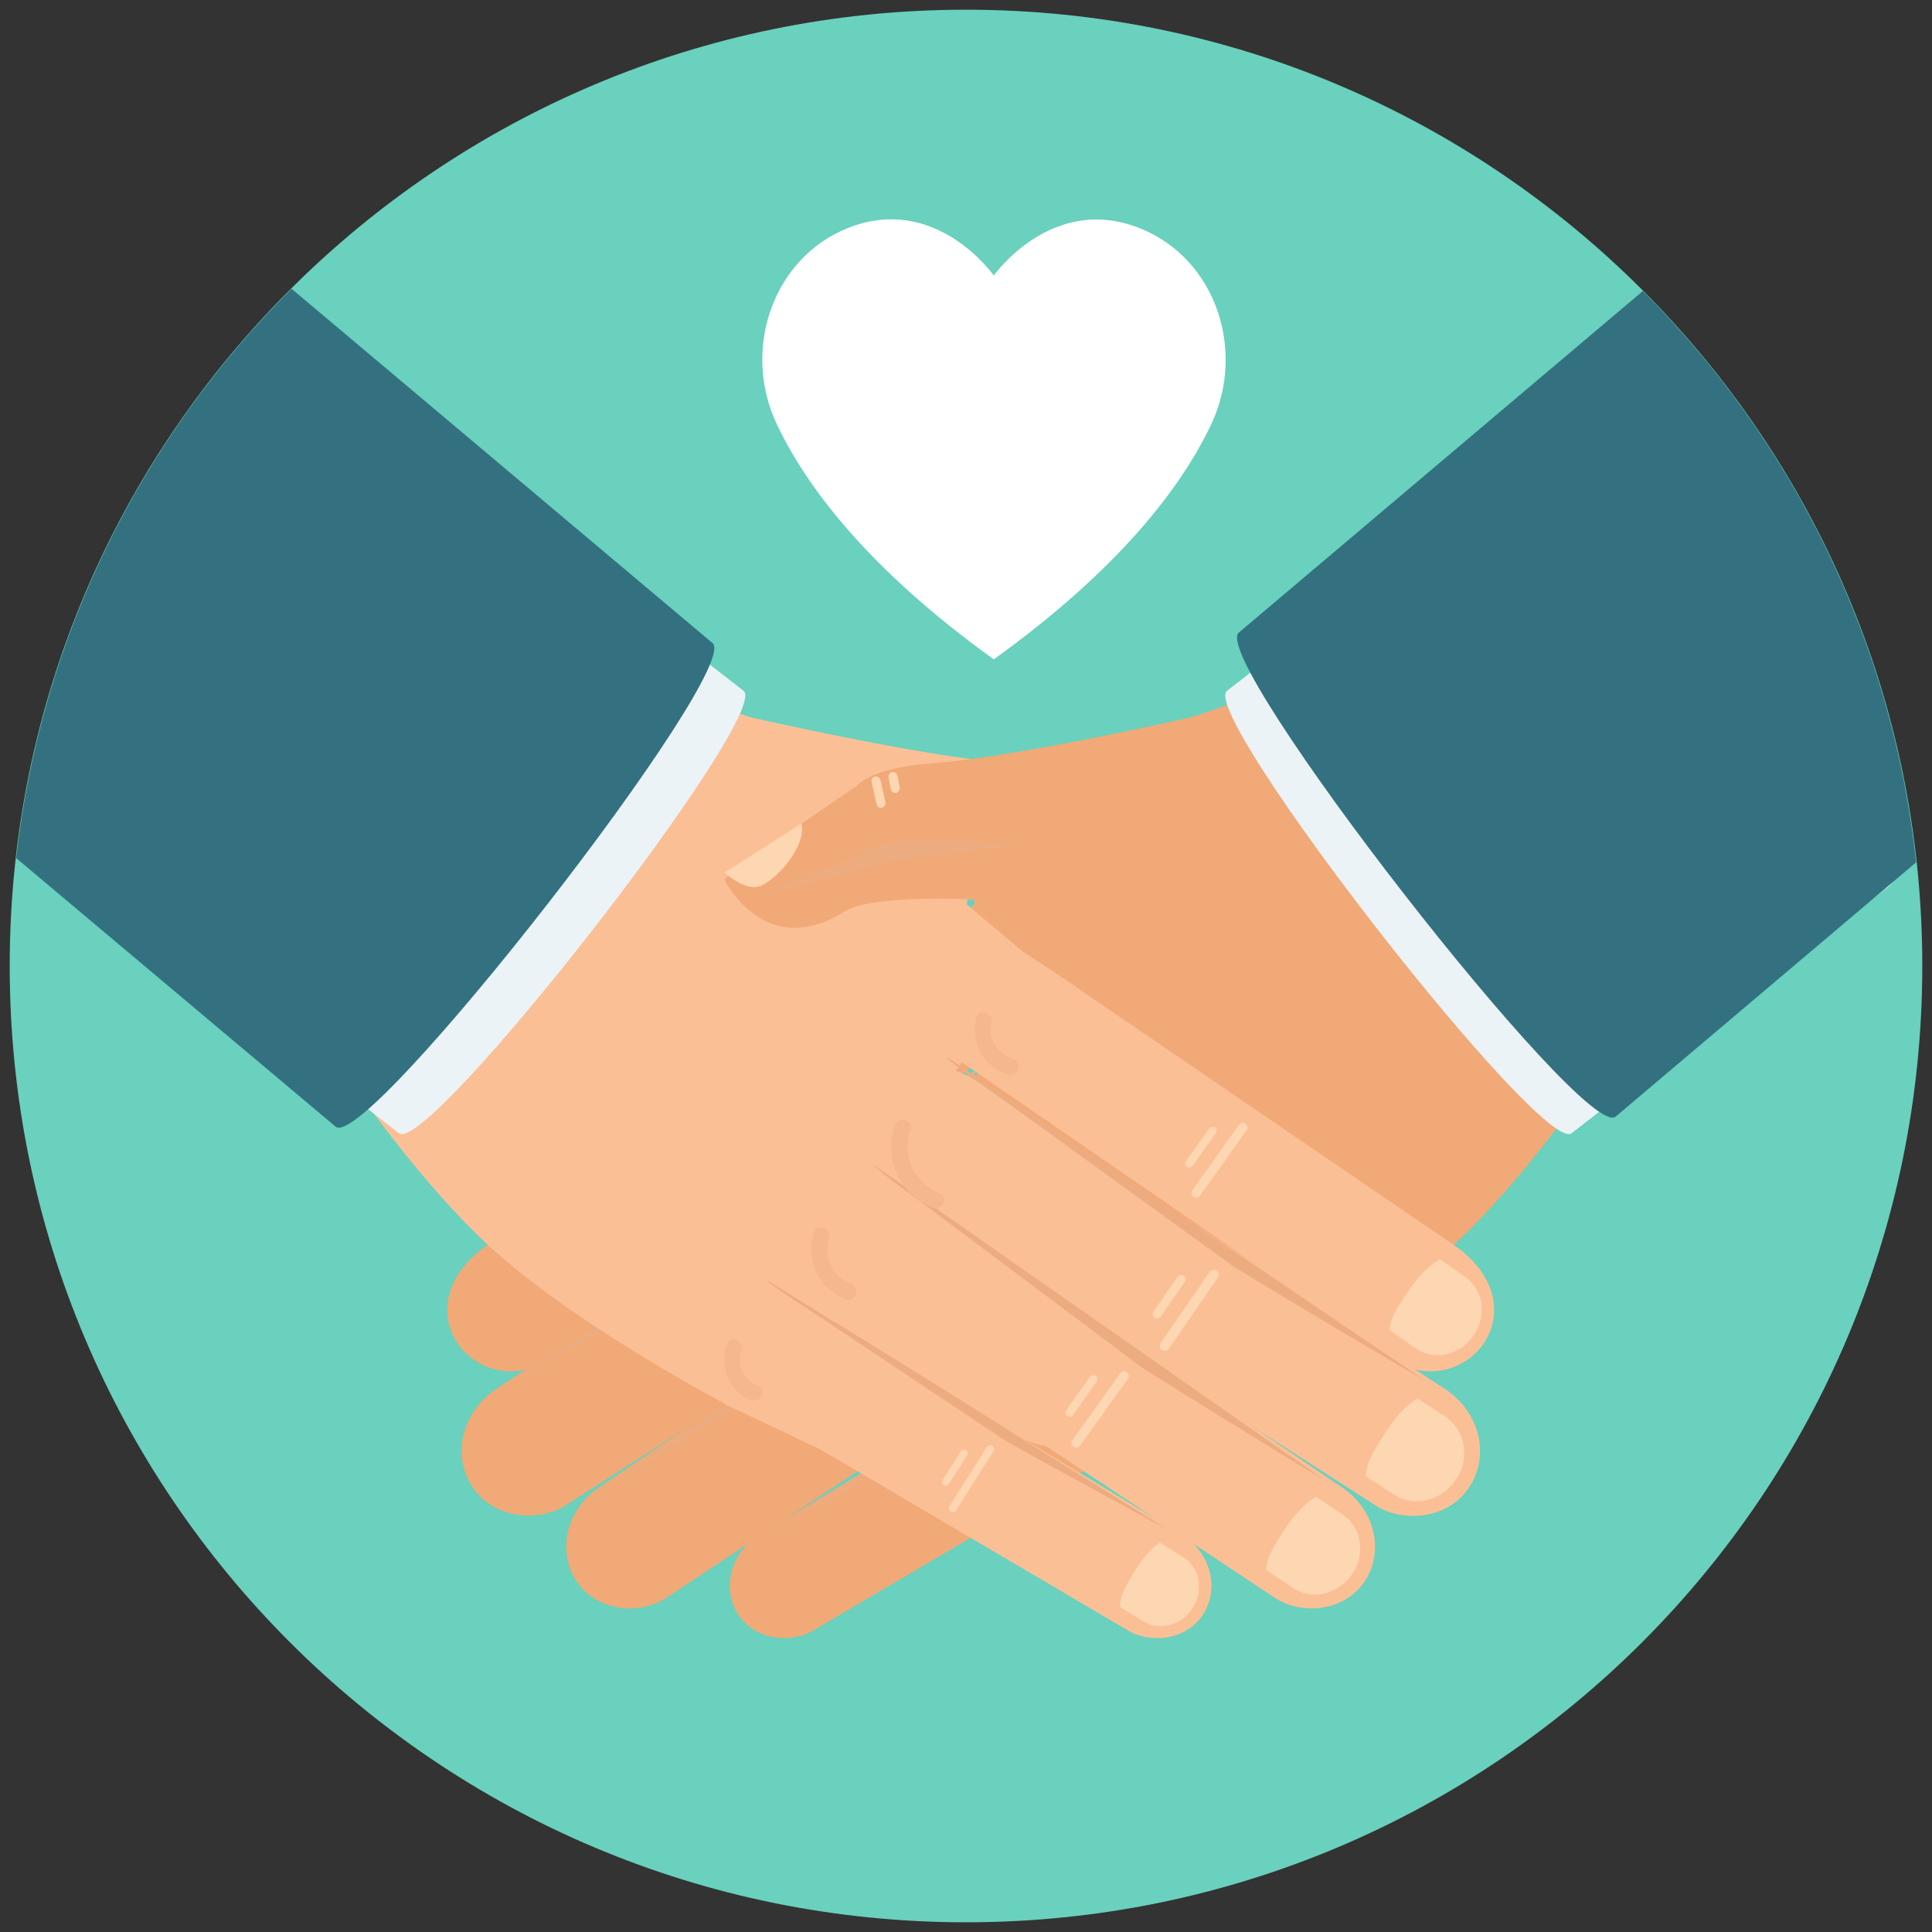 <?xml version="1.0" encoding="utf-8"?>
<!-- Generator: Adobe Illustrator 15.0.0, SVG Export Plug-In . SVG Version: 6.00 Build 0)  -->
<!DOCTYPE svg PUBLIC "-//W3C//DTD SVG 1.1//EN" "http://www.w3.org/Graphics/SVG/1.1/DTD/svg11.dtd">
<svg version="1.1" id="圖層_1" xmlns="http://www.w3.org/2000/svg" xmlns:xlink="http://www.w3.org/1999/xlink" x="0px" y="0px"
	 width="40px" height="40px" viewBox="0 0 40 40" enable-background="new 0 0 40 40" xml:space="preserve">
<rect x="0" y="0" width="40" height="40" fill="#333333" stroke="none"/>
<g>
	<g>
		<path fill="#69D1BD" d="M39.799,20C39.799,9.067,30.935,0.201,20,0.201C9.067,0.201,0.201,9.067,0.201,20
			c0,10.935,8.867,19.799,19.799,19.799C30.935,39.799,39.799,30.935,39.799,20z"/>
		<path fill="#FBBF96" d="M24.836,17.902l-2.386-1.636c0,0-0.304-0.367-1.484-0.456c-1.858-0.134-5.555-0.989-5.555-0.989
			c-2.273,0.678-2.073,2.698-2.073,2.698l5.954,1.141c0,0,2.745-0.216,3.422,0.216c1.661,1.037,2.482-0.67,2.482-0.67L24.836,17.902
			z"/>
		<path fill="#FDD6B2" d="M23.598,17.047l1.589,1.021c0,0-0.359,0.335-0.661,0.295C24.189,18.316,23.479,17.535,23.598,17.047z"/>
		<path fill="#EDAC80" d="M24.599,18.58l-2.858-0.758l-2.688-0.335l1.906-0.103c0,0,0.782-0.056,1.365,0.254
			C22.785,17.885,24.599,18.58,24.599,18.58z"/>
		<g>
			<path fill="#FDD6B2" d="M21.931,16.72c-0.047-0.008-0.077-0.063-0.073-0.111l0.106-0.463c0.016-0.049,0.063-0.079,0.112-0.071
				l0,0c0.047,0.007,0.077,0.063,0.07,0.111l-0.104,0.463C22.035,16.705,21.979,16.737,21.931,16.72L21.931,16.72z"/>
			<path fill="#FDD6B2" d="M21.636,16.417c-0.047-0.016-0.079-0.064-0.072-0.111l0.048-0.249c0.009-0.048,0.065-0.079,0.113-0.072
				l0,0c0.047,0.016,0.079,0.063,0.071,0.112l-0.047,0.248C21.74,16.393,21.684,16.425,21.636,16.417L21.636,16.417z"/>
		</g>
		<path fill="#FBBF96" d="M25.148,29.089c0.693-0.432,2.562-2.313,2.13-3.009l0,0c-0.431-0.694-1.341-0.902-2.034-0.479
			l-5.363,3.271c-0.696,0.431-1.037,1.094-0.607,1.788l0,0c0.431,0.694,0.982,0.701,1.914,0.297L25.148,29.089z"/>
		<path fill="#EDAC80" d="M22.967,27.326l-3.884,2.771c-0.024-0.688,0.287-0.895,0.687-1.142l4.262-2.793
			C23.935,26.304,23.129,27.223,22.967,27.326z"/>
		<g>
			<path fill="#F1A977" d="M18.843,19.849l1.333-1.125l-0.287-2.243l7.085-2.418l6.744,7.191c0,0-1.811,2.849-3.632,4.533
				c-1.819,1.684-5.027,3.353-5.027,3.353L18.843,19.849z"/>
			<path fill="#F1A977" d="M26.681,25.027c0.693-0.431,0.9-1.339,0.479-2.034l0,0c-0.432-0.694-1.342-0.902-2.037-0.479
				l-7.589,4.709c-0.694,0.432-0.91,1.34-0.479,2.035l0,0c0.432,0.694,1.341,0.901,2.035,0.479L26.681,25.027z"/>
		</g>
		<path fill="#EDAC80" d="M20.241,25.914l-3.399,2.595c-0.008-0.583,0.223-0.99,0.623-1.237l3.056-1.972
			C20.423,25.443,20.391,25.811,20.241,25.914z"/>
		<g>
			<path fill="#F1A977" d="M20.017,22.171c0.597-0.423,2.616-1.565,2.194-2.154l0.391-1.948c-0.423-0.591-4.612,2.306-4.946,2.545
				l-7.598,5.187c-0.854,0.607-0.99,1.437-0.567,2.036l0,0c0.423,0.59,1.253,0.735,1.843,0.313L20.017,22.171z"/>
			<path fill="#F1A977" d="M24.947,28.979c0.647-0.288,0.839-1.229,0.511-1.763l0,0c-0.336-0.545-1.078-0.687-1.66-0.326
				l-8.075,4.883c-0.583,0.358-0.784,1.086-0.457,1.629l0,0c0.336,0.542,1.053,0.63,1.524,0.383l8.194-4.821"/>
		</g>
		<path fill="#EDAC80" d="M23.176,27.295l-3.783,2.522c-0.447,0.264-3.615,1.996-3.279,1.788l8.195-5.1
			C24.222,26.624,23.304,27.207,23.176,27.295z"/>
		<path fill="#F1A977" d="M21.492,24.908c0.782-0.383,0.982-1.55,0.543-2.202l0,0c-0.431-0.654-1.357-0.799-2.058-0.326
			l-9.713,6.384c-0.702,0.471-0.919,1.373-0.479,2.027l0,0c0.432,0.646,1.326,0.727,1.893,0.398l9.863-6.32"/>
		<path fill="#EDAC80" d="M19.243,22.905l-4.542,3.287c-0.534,0.354-4.365,2.619-3.958,2.356l9.858-6.665
			C20.496,22.035,19.395,22.793,19.243,22.905z"/>
		<path fill="#F1A977" d="M23.017,26.967c0.733-0.375,0.911-1.493,0.486-2.105l0,0c-0.423-0.616-1.302-0.744-1.962-0.28
			l-9.163,6.232c-0.662,0.457-0.854,1.327-0.43,1.941l0,0c0.423,0.612,1.269,0.678,1.811,0.351l9.296-6.161"/>
		<path fill="#EDAC80" d="M20.839,25.1l-4.277,3.201c-0.503,0.334-4.109,2.563-3.735,2.298l9.289-6.497
			C22.02,24.245,20.983,24.987,20.839,25.1z"/>
		<path fill="#FBBF96" d="M15.044,29.089c-0.694-0.432-2.562-2.313-2.131-3.009l0,0c0.431-0.694,1.341-0.902,2.035-0.479
			l5.355,3.271c0.693,0.431,1.036,1.094,0.605,1.788l0,0c-0.431,0.694-0.981,0.701-1.916,0.297L15.044,29.089z"/>
		<path fill="#EDAC80" d="M17.224,27.326l3.886,2.771c0.025-0.688-0.287-0.895-0.687-1.142l-4.261-2.793
			C16.259,26.304,17.063,27.223,17.224,27.326z"/>
		<g>
			<path fill="#FBBF96" d="M21.35,19.849l-1.333-1.125l0.288-2.243l-7.087-2.426l-6.744,7.19c0,0,1.812,2.849,3.632,4.533
				c1.82,1.684,5.027,3.351,5.027,3.351L21.35,19.849z"/>
			<path fill="#FBBF96" d="M13.513,25.027c-0.695-0.431-0.902-1.339-0.479-2.034l0,0c0.432-0.694,1.341-0.902,2.035-0.479
				l7.588,4.709c0.696,0.432,0.91,1.34,0.479,2.035l0,0c-0.431,0.694-1.341,0.901-2.035,0.479L13.513,25.027z"/>
		</g>
		<path fill="#EDAC80" d="M19.951,25.914l3.4,2.595c0.009-0.583-0.223-0.99-0.622-1.237L19.672,25.3
			C19.777,25.443,19.801,25.811,19.951,25.914z"/>
		<path fill="#FBBF96" d="M20.175,22.171c-0.59-0.423-2.617-1.565-2.194-2.154l-0.39-1.948c0.424-0.591,4.612,2.306,4.947,2.545
			l7.598,5.187c0.854,0.607,0.989,1.437,0.566,2.036l0,0c-0.423,0.59-1.253,0.735-1.844,0.313L20.175,22.171z"/>
		<g>
			<path fill="#FDD6B2" d="M28.763,27.534l0.534,0.374c0.375,0.271,0.919,0.162,1.206-0.247c0.287-0.407,0.216-0.949-0.159-1.213
				l-0.529-0.375c0,0-0.277,0.112-0.621,0.607C28.771,27.287,28.809,27.343,28.763,27.534z"/>
			<path fill="#FDD6B2" d="M24.71,24.779c-0.041-0.029-0.057-0.086-0.025-0.135l0.966-1.356c0.032-0.041,0.088-0.057,0.136-0.024
				l0,0c0.04,0.031,0.056,0.088,0.024,0.135l-0.966,1.356C24.813,24.805,24.748,24.813,24.71,24.779L24.71,24.779z"/>
			<path fill="#FDD6B2" d="M24.573,24.158c-0.041-0.023-0.048-0.079-0.018-0.12l0.479-0.671c0.024-0.039,0.08-0.048,0.121-0.024l0,0
				c0.039,0.032,0.047,0.08,0.017,0.12l-0.479,0.672C24.669,24.174,24.612,24.182,24.573,24.158L24.573,24.158z"/>
		</g>
		<path fill="#FBBF96" d="M15.245,28.979c-0.647-0.288-0.839-1.229-0.511-1.763l0,0c0.336-0.545,1.077-0.687,1.66-0.326l8.075,4.883
			c0.583,0.358,0.782,1.086,0.456,1.629l0,0c-0.336,0.542-1.053,0.63-1.524,0.383l-8.188-4.821"/>
		<path fill="#EDAC80" d="M17.015,27.295l3.783,2.522c0.447,0.264,3.616,1.996,3.281,1.788l-8.197-5.1
			C15.972,26.624,16.889,27.207,17.015,27.295z"/>
		<g>
			<path fill="#FDD6B2" d="M23.186,33.271l0.485,0.297c0.345,0.207,0.806,0.079,1.029-0.287c0.226-0.367,0.136-0.838-0.208-1.045
				l-0.477-0.297c0,0-0.232,0.12-0.504,0.559C23.168,33.057,23.207,33.096,23.186,33.271z"/>
			<path fill="#FDD6B2" d="M19.681,31.293c-0.041-0.024-0.047-0.071-0.023-0.111l0.773-1.223c0.025-0.038,0.08-0.047,0.111-0.023
				l0,0c0.041,0.023,0.05,0.08,0.025,0.112l-0.774,1.223C19.77,31.302,19.721,31.317,19.681,31.293L19.681,31.293z"/>
			<path fill="#FDD6B2" d="M19.538,30.75c-0.033-0.024-0.049-0.063-0.025-0.104l0.383-0.599c0.025-0.032,0.063-0.048,0.103-0.025
				l0,0c0.033,0.025,0.048,0.063,0.025,0.104l-0.383,0.605C19.617,30.766,19.568,30.775,19.538,30.75L19.538,30.75z"/>
		</g>
		<path fill="#FBBF96" d="M18.699,24.908c-0.782-0.383-0.98-1.55-0.542-2.202l0,0c0.432-0.654,1.357-0.799,2.06-0.326l9.719,6.391
			c0.702,0.47,0.918,1.374,0.479,2.027l0,0c-0.431,0.646-1.326,0.727-1.892,0.398l-9.865-6.32"/>
		<path fill="#EDAC80" d="M20.958,22.905l4.54,3.287c0.536,0.354,4.366,2.619,3.958,2.356l-9.855-6.665
			C19.697,22.035,20.798,22.793,20.958,22.905z"/>
		<g>
			<path fill="#FDD6B2" d="M28.275,30.559l0.583,0.383c0.416,0.27,0.99,0.136,1.284-0.304c0.296-0.438,0.201-1.021-0.208-1.3
				l-0.582-0.383c0,0-0.296,0.134-0.647,0.67C28.269,30.287,28.316,30.344,28.275,30.559z"/>
			<path fill="#FDD6B2" d="M24.055,27.948c-0.048-0.03-0.057-0.095-0.025-0.143l1.015-1.469c0.032-0.05,0.095-0.058,0.143-0.025l0,0
				c0.048,0.032,0.058,0.097,0.024,0.144l-1.014,1.471C24.167,27.973,24.103,27.988,24.055,27.948L24.055,27.948z"/>
			<path fill="#FDD6B2" d="M23.902,27.287c-0.04-0.033-0.047-0.087-0.024-0.128l0.503-0.726c0.033-0.04,0.087-0.05,0.128-0.024l0,0
				c0.04,0.029,0.047,0.087,0.023,0.126l-0.503,0.726C23.998,27.302,23.942,27.311,23.902,27.287L23.902,27.287z"/>
		</g>
		<path fill="#FBBF96" d="M17.176,26.967c-0.734-0.375-0.911-1.493-0.486-2.105l0,0c0.421-0.616,1.301-0.744,1.961-0.28l9.161,6.232
			c0.663,0.457,0.855,1.327,0.432,1.941l0,0c-0.423,0.612-1.271,0.678-1.811,0.351l-9.297-6.161"/>
		<path fill="#EDAC80" d="M19.354,25.1l4.27,3.201c0.511,0.334,4.117,2.563,3.735,2.298l-9.29-6.497
			C18.173,24.245,19.21,24.987,19.354,25.1z"/>
		<g>
			<path fill="#FDD6B2" d="M26.209,32.498l0.551,0.374c0.391,0.271,0.936,0.145,1.229-0.271c0.287-0.414,0.208-0.974-0.182-1.236
				l-0.553-0.374c0,0-0.277,0.121-0.621,0.621C26.209,32.242,26.249,32.298,26.209,32.498z"/>
			<path fill="#FDD6B2" d="M22.228,29.952c-0.049-0.03-0.056-0.095-0.024-0.135l0.989-1.38c0.032-0.049,0.096-0.057,0.136-0.023l0,0
				c0.048,0.03,0.056,0.097,0.023,0.135l-0.989,1.38C22.332,29.976,22.274,29.984,22.228,29.952L22.228,29.952z"/>
			<path fill="#FDD6B2" d="M22.091,29.314c-0.039-0.024-0.048-0.08-0.015-0.121l0.485-0.685c0.023-0.041,0.08-0.048,0.121-0.024l0,0
				c0.038,0.031,0.047,0.078,0.023,0.121l-0.487,0.688C22.188,29.338,22.131,29.345,22.091,29.314L22.091,29.314z"/>
		</g>
		<g>
			<path fill="#F5B78C" d="M20.974,21.923c-0.327-0.104-0.526-0.413-0.446-0.75c0.049-0.207-0.27-0.311-0.318-0.095
				c-0.121,0.519,0.151,1.013,0.661,1.164C21.078,22.307,21.182,21.987,20.974,21.923L20.974,21.923z"/>
			<path fill="#F5B78C" d="M19.458,24.707c-0.541-0.223-0.789-0.772-0.606-1.331c0.065-0.2-0.254-0.271-0.327-0.065
				c-0.232,0.696,0.112,1.422,0.782,1.693C19.505,25.085,19.658,24.789,19.458,24.707L19.458,24.707z"/>
			<path fill="#F5B78C" d="M17.63,26.592c-0.391-0.153-0.591-0.553-0.464-0.958c0.064-0.198-0.248-0.326-0.311-0.12
				c-0.184,0.574,0.088,1.167,0.654,1.389C17.711,26.974,17.83,26.663,17.63,26.592L17.63,26.592z"/>
			<path fill="#F5B78C" d="M15.69,28.69c-0.287-0.118-0.446-0.415-0.342-0.718c0.071-0.2-0.224-0.352-0.295-0.151
				c-0.16,0.464,0.023,0.965,0.487,1.166C15.739,29.066,15.891,28.771,15.69,28.69L15.69,28.69z"/>
		</g>
		<path fill="#EBF3F6" d="M8.261,23.463l-6.52-5.074c-0.606-0.471-0.511-1.605,0.208-2.531l4.524-5.809
			c0.719-0.926,1.795-1.293,2.401-0.822l6.521,5.076C15.994,14.781,8.868,23.935,8.261,23.463z"/>
		<path fill="#F1A977" d="M15.356,17.902l2.386-1.636c0,0,0.304-0.367,1.485-0.456c1.86-0.134,5.552-0.989,5.552-0.989
			c2.276,0.678,2.076,2.698,2.076,2.698l-5.954,1.141c0,0-2.746-0.216-3.423,0.216c-1.661,1.037-2.482-0.67-2.482-0.67
			L15.356,17.902z"/>
		<path fill="#FDD6B2" d="M16.593,17.047l-1.589,1.021c0,0,0.359,0.335,0.661,0.295C16.001,18.316,16.713,17.535,16.593,17.047z"/>
		<path fill="#EDAC80" d="M15.604,18.58l2.856-0.758l2.689-0.335l-1.906-0.103c0,0-0.783-0.056-1.365,0.254
			C17.415,17.885,15.604,18.58,15.604,18.58z"/>
		<g>
			<path fill="#FDD6B2" d="M18.261,16.72c0.047-0.008,0.079-0.063,0.071-0.111l-0.104-0.463c-0.015-0.049-0.063-0.079-0.111-0.071
				l0,0c-0.049,0.007-0.079,0.063-0.072,0.111l0.104,0.463C18.157,16.705,18.213,16.737,18.261,16.72L18.261,16.72z"/>
			<path fill="#FDD6B2" d="M18.556,16.417c0.047-0.016,0.08-0.064,0.072-0.111l-0.049-0.249c-0.007-0.048-0.064-0.079-0.112-0.072
				l0,0c-0.047,0.016-0.079,0.063-0.071,0.112l0.048,0.248C18.452,16.393,18.507,16.425,18.556,16.417L18.556,16.417z"/>
		</g>
		<path fill="#EBF3F6" d="M32.538,23.463l6.52-5.074c0.606-0.471,0.511-1.605-0.208-2.531l-4.524-5.809
			c-0.716-0.926-1.795-1.293-2.402-0.822l-6.52,5.076C24.805,14.781,31.933,23.935,32.538,23.463z"/>
		<g>
			<path fill="#337180" d="M14.749,13.312L6.035,5.978c-3.105,3.089-5.181,7.2-5.7,11.788l6.617,5.563
				C7.615,23.837,15.411,13.824,14.749,13.312z"/>
			<path fill="#337180" d="M33.447,23.121l6.225-5.267c-0.494-4.598-2.562-8.724-5.658-11.829l-8.364,7.071
				C24.997,13.616,32.793,23.632,33.447,23.121z"/>
		</g>
	</g>
	<g>
		<path fill="#FFFFFF" d="M20.575,13.651c2.597-1.867,3.895-3.575,4.507-4.878c0.714-1.52,0.093-3.407-1.466-4.041
			c-1.83-0.745-3.041,0.973-3.041,0.973s-1.204-1.721-3.035-0.978c-1.556,0.634-2.177,2.521-1.463,4.043
			C16.688,10.071,17.978,11.784,20.575,13.651z"/>
	</g>
</g>
</svg>
